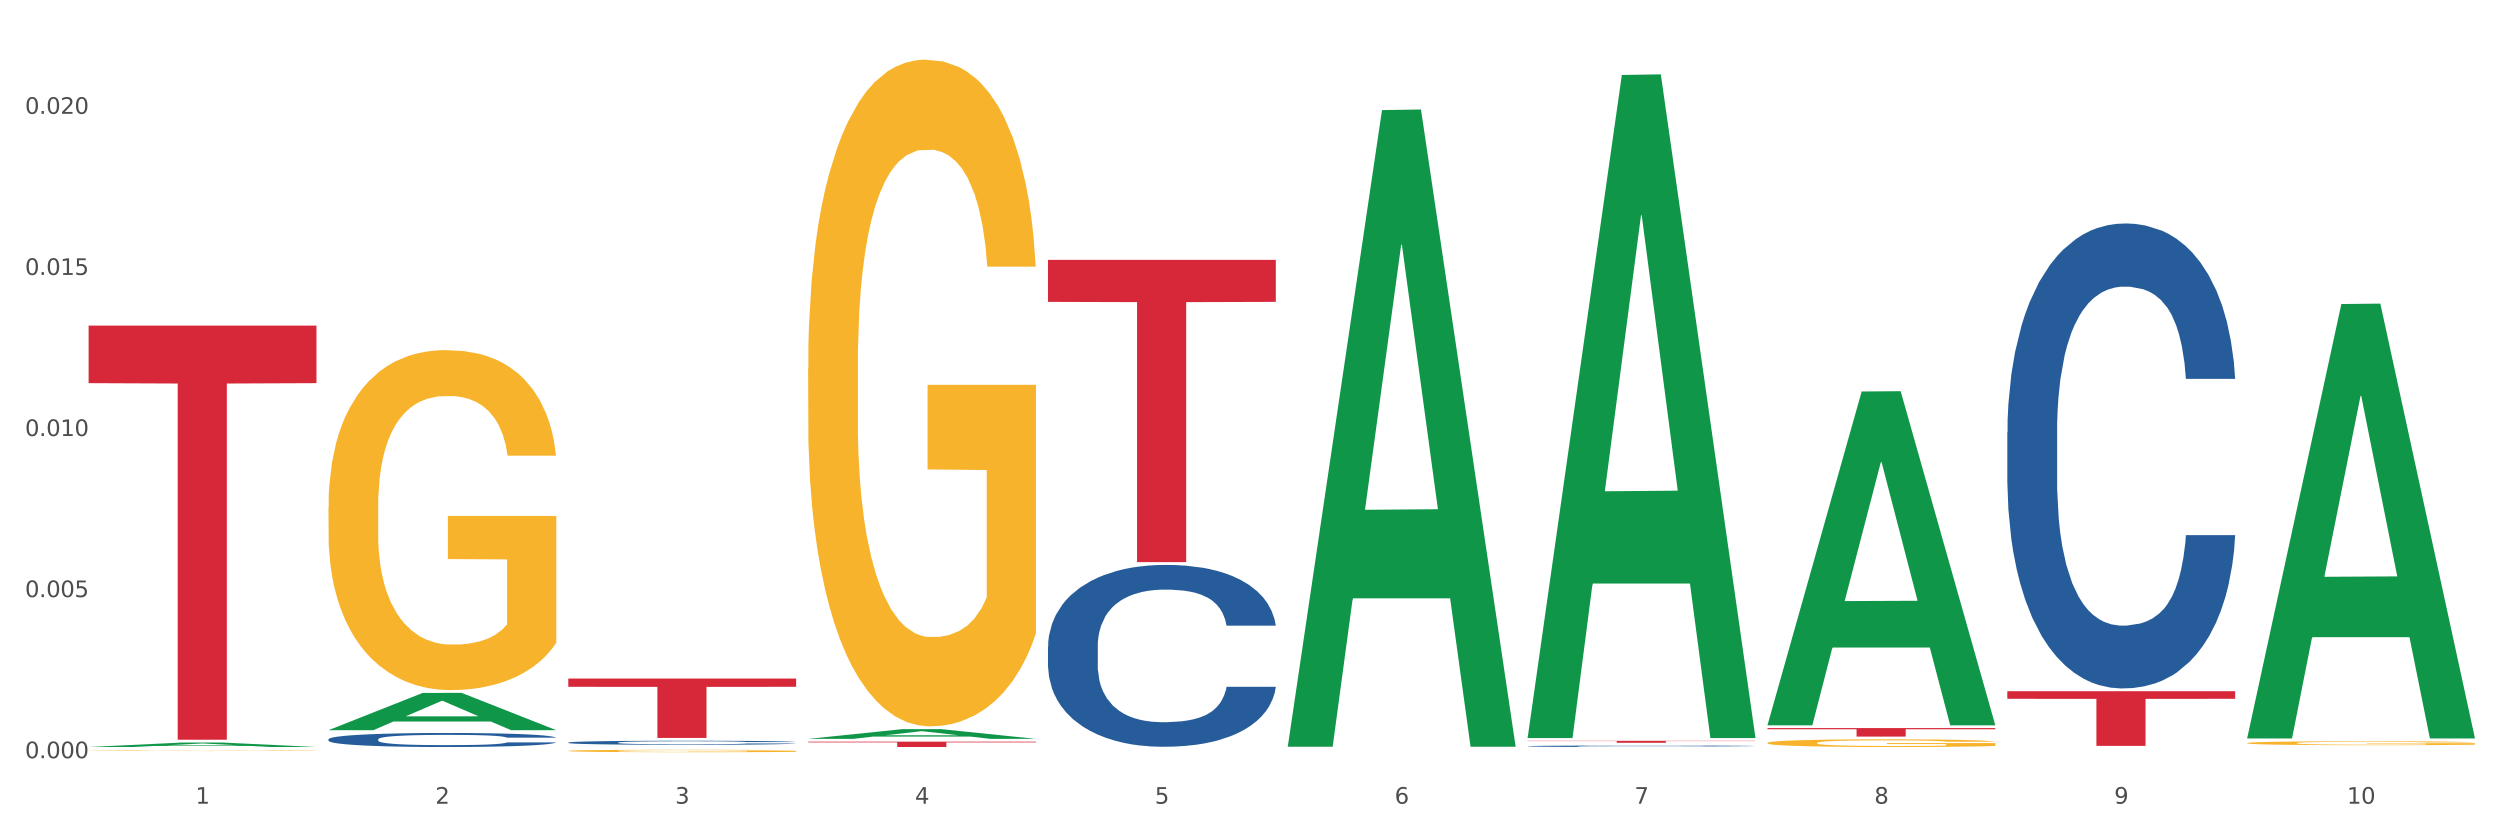 <?xml version="1.0" encoding="utf-8" standalone="no"?>
<!DOCTYPE svg PUBLIC "-//W3C//DTD SVG 1.1//EN"
  "http://www.w3.org/Graphics/SVG/1.1/DTD/svg11.dtd">
<svg xmlns:xlink="http://www.w3.org/1999/xlink" width="1080pt" height="360pt" viewBox="0 0 1080 360" xmlns="http://www.w3.org/2000/svg" version="1.1">
 <rect x="0" y="0" width="1080" height="360" fill="#333333" stroke="none"/>
 <defs>
  <style type="text/css">*{stroke-linejoin: round; stroke-linecap: butt}</style>
 </defs>
 <g id="figure_1">
  <g id="patch_1">
   <path d="M 0 360 
L 1080 360 
L 1080 0 
L 0 0 
z
" style="fill: #ffffff; stroke: #ffffff; stroke-linejoin: miter"/>
  </g>
  <g id="axes_1">
   <g id="matplotlib.axis_1">
    <g id="xtick_1">
     <g id="text_1">
      <!-- 1 -->
      <g style="fill: #4d4d4d" transform="translate(84.444 347.204) scale(0.096 -0.096)">
       <defs>
        <path id="DejaVuSans-31" d="M 794 531 
L 1825 531 
L 1825 4091 
L 703 3866 
L 703 4441 
L 1819 4666 
L 2450 4666 
L 2450 531 
L 3481 531 
L 3481 0 
L 794 0 
L 794 531 
z
" transform="scale(0.016)"/>
       </defs>
       <use xlink:href="#DejaVuSans-31"/>
      </g>
     </g>
    </g>
    <g id="xtick_2">
     <g id="text_2">
      <!-- 2 -->
      <g style="fill: #4d4d4d" transform="translate(188.053 347.204) scale(0.096 -0.096)">
       <defs>
        <path id="DejaVuSans-32" d="M 1228 531 
L 3431 531 
L 3431 0 
L 469 0 
L 469 531 
Q 828 903 1448 1529 
Q 2069 2156 2228 2338 
Q 2531 2678 2651 2914 
Q 2772 3150 2772 3378 
Q 2772 3750 2511 3984 
Q 2250 4219 1831 4219 
Q 1534 4219 1204 4116 
Q 875 4013 500 3803 
L 500 4441 
Q 881 4594 1212 4672 
Q 1544 4750 1819 4750 
Q 2544 4750 2975 4387 
Q 3406 4025 3406 3419 
Q 3406 3131 3298 2873 
Q 3191 2616 2906 2266 
Q 2828 2175 2409 1742 
Q 1991 1309 1228 531 
z
" transform="scale(0.016)"/>
       </defs>
       <use xlink:href="#DejaVuSans-32"/>
      </g>
     </g>
    </g>
    <g id="xtick_3">
     <g id="text_3">
      <!-- 3 -->
      <g style="fill: #4d4d4d" transform="translate(291.663 347.204) scale(0.096 -0.096)">
       <defs>
        <path id="DejaVuSans-33" d="M 2597 2516 
Q 3050 2419 3304 2112 
Q 3559 1806 3559 1356 
Q 3559 666 3084 287 
Q 2609 -91 1734 -91 
Q 1441 -91 1130 -33 
Q 819 25 488 141 
L 488 750 
Q 750 597 1062 519 
Q 1375 441 1716 441 
Q 2309 441 2620 675 
Q 2931 909 2931 1356 
Q 2931 1769 2642 2001 
Q 2353 2234 1838 2234 
L 1294 2234 
L 1294 2753 
L 1863 2753 
Q 2328 2753 2575 2939 
Q 2822 3125 2822 3475 
Q 2822 3834 2567 4026 
Q 2313 4219 1838 4219 
Q 1578 4219 1281 4162 
Q 984 4106 628 3988 
L 628 4550 
Q 988 4650 1302 4700 
Q 1616 4750 1894 4750 
Q 2613 4750 3031 4423 
Q 3450 4097 3450 3541 
Q 3450 3153 3228 2886 
Q 3006 2619 2597 2516 
z
" transform="scale(0.016)"/>
       </defs>
       <use xlink:href="#DejaVuSans-33"/>
      </g>
     </g>
    </g>
    <g id="xtick_4">
     <g id="text_4">
      <!-- 4 -->
      <g style="fill: #4d4d4d" transform="translate(395.273 347.204) scale(0.096 -0.096)">
       <defs>
        <path id="DejaVuSans-34" d="M 2419 4116 
L 825 1625 
L 2419 1625 
L 2419 4116 
z
M 2253 4666 
L 3047 4666 
L 3047 1625 
L 3713 1625 
L 3713 1100 
L 3047 1100 
L 3047 0 
L 2419 0 
L 2419 1100 
L 313 1100 
L 313 1709 
L 2253 4666 
z
" transform="scale(0.016)"/>
       </defs>
       <use xlink:href="#DejaVuSans-34"/>
      </g>
     </g>
    </g>
    <g id="xtick_5">
     <g id="text_5">
      <!-- 5 -->
      <g style="fill: #4d4d4d" transform="translate(498.883 347.204) scale(0.096 -0.096)">
       <defs>
        <path id="DejaVuSans-35" d="M 691 4666 
L 3169 4666 
L 3169 4134 
L 1269 4134 
L 1269 2991 
Q 1406 3038 1543 3061 
Q 1681 3084 1819 3084 
Q 2600 3084 3056 2656 
Q 3513 2228 3513 1497 
Q 3513 744 3044 326 
Q 2575 -91 1722 -91 
Q 1428 -91 1123 -41 
Q 819 9 494 109 
L 494 744 
Q 775 591 1075 516 
Q 1375 441 1709 441 
Q 2250 441 2565 725 
Q 2881 1009 2881 1497 
Q 2881 1984 2565 2268 
Q 2250 2553 1709 2553 
Q 1456 2553 1204 2497 
Q 953 2441 691 2322 
L 691 4666 
z
" transform="scale(0.016)"/>
       </defs>
       <use xlink:href="#DejaVuSans-35"/>
      </g>
     </g>
    </g>
    <g id="xtick_6">
     <g id="text_6">
      <!-- 6 -->
      <g style="fill: #4d4d4d" transform="translate(602.492 347.204) scale(0.096 -0.096)">
       <defs>
        <path id="DejaVuSans-36" d="M 2113 2584 
Q 1688 2584 1439 2293 
Q 1191 2003 1191 1497 
Q 1191 994 1439 701 
Q 1688 409 2113 409 
Q 2538 409 2786 701 
Q 3034 994 3034 1497 
Q 3034 2003 2786 2293 
Q 2538 2584 2113 2584 
z
M 3366 4563 
L 3366 3988 
Q 3128 4100 2886 4159 
Q 2644 4219 2406 4219 
Q 1781 4219 1451 3797 
Q 1122 3375 1075 2522 
Q 1259 2794 1537 2939 
Q 1816 3084 2150 3084 
Q 2853 3084 3261 2657 
Q 3669 2231 3669 1497 
Q 3669 778 3244 343 
Q 2819 -91 2113 -91 
Q 1303 -91 875 529 
Q 447 1150 447 2328 
Q 447 3434 972 4092 
Q 1497 4750 2381 4750 
Q 2619 4750 2861 4703 
Q 3103 4656 3366 4563 
z
" transform="scale(0.016)"/>
       </defs>
       <use xlink:href="#DejaVuSans-36"/>
      </g>
     </g>
    </g>
    <g id="xtick_7">
     <g id="text_7">
      <!-- 7 -->
      <g style="fill: #4d4d4d" transform="translate(706.102 347.204) scale(0.096 -0.096)">
       <defs>
        <path id="DejaVuSans-37" d="M 525 4666 
L 3525 4666 
L 3525 4397 
L 1831 0 
L 1172 0 
L 2766 4134 
L 525 4134 
L 525 4666 
z
" transform="scale(0.016)"/>
       </defs>
       <use xlink:href="#DejaVuSans-37"/>
      </g>
     </g>
    </g>
    <g id="xtick_8">
     <g id="text_8">
      <!-- 8 -->
      <g style="fill: #4d4d4d" transform="translate(809.712 347.204) scale(0.096 -0.096)">
       <defs>
        <path id="DejaVuSans-38" d="M 2034 2216 
Q 1584 2216 1326 1975 
Q 1069 1734 1069 1313 
Q 1069 891 1326 650 
Q 1584 409 2034 409 
Q 2484 409 2743 651 
Q 3003 894 3003 1313 
Q 3003 1734 2745 1975 
Q 2488 2216 2034 2216 
z
M 1403 2484 
Q 997 2584 770 2862 
Q 544 3141 544 3541 
Q 544 4100 942 4425 
Q 1341 4750 2034 4750 
Q 2731 4750 3128 4425 
Q 3525 4100 3525 3541 
Q 3525 3141 3298 2862 
Q 3072 2584 2669 2484 
Q 3125 2378 3379 2068 
Q 3634 1759 3634 1313 
Q 3634 634 3220 271 
Q 2806 -91 2034 -91 
Q 1263 -91 848 271 
Q 434 634 434 1313 
Q 434 1759 690 2068 
Q 947 2378 1403 2484 
z
M 1172 3481 
Q 1172 3119 1398 2916 
Q 1625 2713 2034 2713 
Q 2441 2713 2670 2916 
Q 2900 3119 2900 3481 
Q 2900 3844 2670 4047 
Q 2441 4250 2034 4250 
Q 1625 4250 1398 4047 
Q 1172 3844 1172 3481 
z
" transform="scale(0.016)"/>
       </defs>
       <use xlink:href="#DejaVuSans-38"/>
      </g>
     </g>
    </g>
    <g id="xtick_9">
     <g id="text_9">
      <!-- 9 -->
      <g style="fill: #4d4d4d" transform="translate(913.322 347.204) scale(0.096 -0.096)">
       <defs>
        <path id="DejaVuSans-39" d="M 703 97 
L 703 672 
Q 941 559 1184 500 
Q 1428 441 1663 441 
Q 2288 441 2617 861 
Q 2947 1281 2994 2138 
Q 2813 1869 2534 1725 
Q 2256 1581 1919 1581 
Q 1219 1581 811 2004 
Q 403 2428 403 3163 
Q 403 3881 828 4315 
Q 1253 4750 1959 4750 
Q 2769 4750 3195 4129 
Q 3622 3509 3622 2328 
Q 3622 1225 3098 567 
Q 2575 -91 1691 -91 
Q 1453 -91 1209 -44 
Q 966 3 703 97 
z
M 1959 2075 
Q 2384 2075 2632 2365 
Q 2881 2656 2881 3163 
Q 2881 3666 2632 3958 
Q 2384 4250 1959 4250 
Q 1534 4250 1286 3958 
Q 1038 3666 1038 3163 
Q 1038 2656 1286 2365 
Q 1534 2075 1959 2075 
z
" transform="scale(0.016)"/>
       </defs>
       <use xlink:href="#DejaVuSans-39"/>
      </g>
     </g>
    </g>
    <g id="xtick_10">
     <g id="text_10">
      <!-- 10 -->
      <g style="fill: #4d4d4d" transform="translate(1013.877 347.204) scale(0.096 -0.096)">
       <defs>
        <path id="DejaVuSans-30" d="M 2034 4250 
Q 1547 4250 1301 3770 
Q 1056 3291 1056 2328 
Q 1056 1369 1301 889 
Q 1547 409 2034 409 
Q 2525 409 2770 889 
Q 3016 1369 3016 2328 
Q 3016 3291 2770 3770 
Q 2525 4250 2034 4250 
z
M 2034 4750 
Q 2819 4750 3233 4129 
Q 3647 3509 3647 2328 
Q 3647 1150 3233 529 
Q 2819 -91 2034 -91 
Q 1250 -91 836 529 
Q 422 1150 422 2328 
Q 422 3509 836 4129 
Q 1250 4750 2034 4750 
z
" transform="scale(0.016)"/>
       </defs>
       <use xlink:href="#DejaVuSans-31"/>
       <use xlink:href="#DejaVuSans-30" transform="translate(63.623 0)"/>
      </g>
     </g>
    </g>
    <g id="xtick_11"/>
    <g id="xtick_12"/>
    <g id="xtick_13"/>
    <g id="xtick_14"/>
    <g id="xtick_15"/>
    <g id="xtick_16"/>
    <g id="xtick_17"/>
    <g id="xtick_18"/>
    <g id="xtick_19"/>
   </g>
   <g id="matplotlib.axis_2">
    <g id="ytick_1">
     <g id="text_11">
      <!-- 0.000 -->
      <g style="fill: #4d4d4d" transform="translate(10.8 327.551) scale(0.096 -0.096)">
       <defs>
        <path id="DejaVuSans-2e" d="M 684 794 
L 1344 794 
L 1344 0 
L 684 0 
L 684 794 
z
" transform="scale(0.016)"/>
       </defs>
       <use xlink:href="#DejaVuSans-30"/>
       <use xlink:href="#DejaVuSans-2e" transform="translate(63.623 0)"/>
       <use xlink:href="#DejaVuSans-30" transform="translate(95.41 0)"/>
       <use xlink:href="#DejaVuSans-30" transform="translate(159.033 0)"/>
       <use xlink:href="#DejaVuSans-30" transform="translate(222.656 0)"/>
      </g>
     </g>
    </g>
    <g id="ytick_2">
     <g id="text_12">
      <!-- 0.005 -->
      <g style="fill: #4d4d4d" transform="translate(10.8 257.957) scale(0.096 -0.096)">
       <use xlink:href="#DejaVuSans-30"/>
       <use xlink:href="#DejaVuSans-2e" transform="translate(63.623 0)"/>
       <use xlink:href="#DejaVuSans-30" transform="translate(95.41 0)"/>
       <use xlink:href="#DejaVuSans-30" transform="translate(159.033 0)"/>
       <use xlink:href="#DejaVuSans-35" transform="translate(222.656 0)"/>
      </g>
     </g>
    </g>
    <g id="ytick_3">
     <g id="text_13">
      <!-- 0.010 -->
      <g style="fill: #4d4d4d" transform="translate(10.8 188.363) scale(0.096 -0.096)">
       <use xlink:href="#DejaVuSans-30"/>
       <use xlink:href="#DejaVuSans-2e" transform="translate(63.623 0)"/>
       <use xlink:href="#DejaVuSans-30" transform="translate(95.41 0)"/>
       <use xlink:href="#DejaVuSans-31" transform="translate(159.033 0)"/>
       <use xlink:href="#DejaVuSans-30" transform="translate(222.656 0)"/>
      </g>
     </g>
    </g>
    <g id="ytick_4">
     <g id="text_14">
      <!-- 0.015 -->
      <g style="fill: #4d4d4d" transform="translate(10.8 118.769) scale(0.096 -0.096)">
       <use xlink:href="#DejaVuSans-30"/>
       <use xlink:href="#DejaVuSans-2e" transform="translate(63.623 0)"/>
       <use xlink:href="#DejaVuSans-30" transform="translate(95.41 0)"/>
       <use xlink:href="#DejaVuSans-31" transform="translate(159.033 0)"/>
       <use xlink:href="#DejaVuSans-35" transform="translate(222.656 0)"/>
      </g>
     </g>
    </g>
    <g id="ytick_5">
     <g id="text_15">
      <!-- 0.020 -->
      <g style="fill: #4d4d4d" transform="translate(10.8 49.176) scale(0.096 -0.096)">
       <use xlink:href="#DejaVuSans-30"/>
       <use xlink:href="#DejaVuSans-2e" transform="translate(63.623 0)"/>
       <use xlink:href="#DejaVuSans-30" transform="translate(95.41 0)"/>
       <use xlink:href="#DejaVuSans-32" transform="translate(159.033 0)"/>
       <use xlink:href="#DejaVuSans-30" transform="translate(222.656 0)"/>
      </g>
     </g>
    </g>
    <g id="ytick_6"/>
    <g id="ytick_7"/>
    <g id="ytick_8"/>
    <g id="ytick_9"/>
   </g>
   <g id="PolyCollection_1">
    <path d="M 38.283 322.707 
L 38.384 322.706 
L 78.974 320.765 
L 95.818 320.763 
L 136.712 322.711 
L 117.229 322.711 
L 108.401 322.257 
L 66.493 322.257 
L 66.188 322.265 
L 57.664 322.711 
L 38.283 322.711 
L 38.283 322.707 
L 71.769 321.987 
L 103.125 321.985 
L 87.599 321.178 
L 87.396 321.175 
L 87.193 321.18 
L 71.668 321.985 
L 71.769 321.987 
L 38.283 322.707 
z
" clip-path="url(#pc7294a4736)" style="fill: #109648"/>
    <path d="M 659.941 320.036 
L 758.371 320.036 
L 758.371 320.152 
L 719.652 320.153 
L 719.652 320.874 
L 698.427 320.874 
L 698.427 320.153 
L 659.941 320.152 
L 659.941 320.037 
L 659.941 320.036 
z
" clip-path="url(#pc7294a4736)" style="fill: #d62839"/>
    <path d="M 452.722 112.26 
L 551.151 112.26 
L 551.151 130.407 
L 512.433 130.529 
L 512.433 242.845 
L 491.207 242.845 
L 491.207 130.529 
L 452.722 130.407 
L 452.722 112.382 
L 452.722 112.26 
z
" clip-path="url(#pc7294a4736)" style="fill: #d62839"/>
    <path d="M 349.112 320.389 
L 447.542 320.389 
L 447.542 320.712 
L 408.823 320.714 
L 408.823 322.711 
L 387.598 322.711 
L 387.598 320.714 
L 349.112 320.712 
L 349.112 320.392 
L 349.112 320.389 
z
" clip-path="url(#pc7294a4736)" style="fill: #d62839"/>
    <path d="M 245.502 320.786 
L 245.619 320.784 
L 245.619 320.739 
L 245.968 320.678 
L 247.248 320.565 
L 248.877 320.48 
L 251.669 320.38 
L 253.181 320.338 
L 255.159 320.292 
L 259.231 320.216 
L 263.885 320.151 
L 267.143 320.116 
L 269.586 320.093 
L 275.055 320.053 
L 278.196 320.035 
L 281.454 320.021 
L 284.246 320.011 
L 288.9 320 
L 292.623 319.995 
L 296.928 319.994 
L 300.534 319.995 
L 305.305 320.002 
L 312.285 320.021 
L 314.961 320.032 
L 318.568 320.052 
L 322.291 320.077 
L 325.316 320.103 
L 328.807 320.14 
L 332.413 320.188 
L 335.904 320.25 
L 338.347 320.306 
L 340.325 320.366 
L 342.07 320.438 
L 343.35 320.517 
L 343.932 320.583 
L 322.64 320.583 
L 322.059 320.524 
L 320.895 320.459 
L 319.732 320.416 
L 318.452 320.38 
L 316.474 320.34 
L 314.729 320.314 
L 311.82 320.284 
L 309.144 320.264 
L 306.934 320.253 
L 304.258 320.243 
L 298.557 320.234 
L 294.484 320.234 
L 291.925 320.237 
L 288.783 320.245 
L 286.107 320.256 
L 282.966 320.275 
L 280.523 320.296 
L 278.08 320.324 
L 276.683 320.343 
L 274.589 320.379 
L 273.193 320.408 
L 271.331 320.457 
L 270.284 320.493 
L 268.423 320.585 
L 267.608 320.652 
L 267.259 320.699 
L 267.027 320.751 
L 267.027 321.002 
L 267.725 321.115 
L 268.306 321.163 
L 269.237 321.218 
L 270.982 321.289 
L 273.542 321.358 
L 276.218 321.408 
L 278.429 321.438 
L 280.523 321.461 
L 282.617 321.479 
L 285.177 321.495 
L 287.271 321.505 
L 290.412 321.514 
L 294.135 321.519 
L 297.044 321.519 
L 302.978 321.511 
L 305.654 321.503 
L 308.213 321.492 
L 311.006 321.474 
L 313.216 321.455 
L 314.496 321.44 
L 316.59 321.409 
L 318.219 321.377 
L 319.615 321.34 
L 320.546 321.308 
L 321.593 321.26 
L 322.408 321.205 
L 322.64 321.176 
L 343.932 321.176 
L 343.466 321.234 
L 342.652 321.29 
L 341.023 321.366 
L 339.743 321.409 
L 337.765 321.463 
L 335.671 321.508 
L 332.762 321.558 
L 330.087 321.595 
L 327.294 321.627 
L 324.269 321.656 
L 318.801 321.696 
L 316.823 321.707 
L 312.635 321.727 
L 309.377 321.738 
L 304.607 321.749 
L 299.72 321.756 
L 294.601 321.757 
L 290.063 321.754 
L 285.06 321.745 
L 281.919 321.735 
L 278.429 321.72 
L 274.356 321.698 
L 270.517 321.67 
L 266.91 321.638 
L 263.536 321.601 
L 260.395 321.559 
L 256.323 321.49 
L 253.298 321.422 
L 251.087 321.36 
L 249.575 321.306 
L 248.062 321.239 
L 247.248 321.192 
L 245.968 321.079 
L 245.502 320.975 
L 245.502 320.786 
z
" clip-path="url(#pc7294a4736)" style="fill: #255c99"/>
    <path d="M 38.283 140.654 
L 136.712 140.654 
L 136.712 165.518 
L 97.994 165.686 
L 97.994 319.57 
L 76.768 319.57 
L 76.768 165.686 
L 38.283 165.518 
L 38.283 140.822 
L 38.283 140.654 
z
" clip-path="url(#pc7294a4736)" style="fill: #d62839"/>
    <path d="M 970.771 321.011 
L 970.887 321.01 
L 970.887 320.953 
L 971.119 320.905 
L 972.281 320.788 
L 974.025 320.691 
L 975.303 320.64 
L 976.581 320.597 
L 978.092 320.555 
L 979.951 320.511 
L 983.321 320.447 
L 985.413 320.415 
L 987.97 320.38 
L 992.618 320.33 
L 995.988 320.302 
L 999.474 320.279 
L 1005.169 320.251 
L 1008.887 320.238 
L 1012.838 320.229 
L 1017.603 320.223 
L 1021.206 320.221 
L 1029.108 320.226 
L 1035.848 320.24 
L 1039.102 320.251 
L 1043.285 320.269 
L 1045.493 320.282 
L 1049.096 320.307 
L 1052.814 320.34 
L 1055.371 320.368 
L 1059.206 320.421 
L 1062.111 320.474 
L 1064.784 320.54 
L 1066.179 320.585 
L 1067.224 320.627 
L 1068.154 320.675 
L 1069.084 320.752 
L 1048.166 320.752 
L 1047.353 320.697 
L 1046.074 320.646 
L 1044.215 320.596 
L 1042.588 320.565 
L 1039.799 320.526 
L 1037.242 320.501 
L 1034.57 320.482 
L 1031.316 320.466 
L 1028.759 320.458 
L 1025.157 320.452 
L 1018.068 320.454 
L 1013.303 320.466 
L 1010.049 320.482 
L 1007.958 320.496 
L 1006.098 320.511 
L 1004.007 320.533 
L 1001.566 320.566 
L 999.823 320.596 
L 998.08 320.633 
L 996.685 320.671 
L 995.407 320.715 
L 994.361 320.761 
L 993.548 320.81 
L 992.851 320.869 
L 992.269 320.968 
L 992.269 321.181 
L 992.502 321.23 
L 993.083 321.294 
L 993.78 321.342 
L 994.942 321.4 
L 995.988 321.439 
L 997.964 321.495 
L 1000.172 321.542 
L 1001.915 321.572 
L 1003.658 321.597 
L 1006.679 321.631 
L 1010.049 321.659 
L 1012.955 321.677 
L 1016.906 321.692 
L 1019.579 321.698 
L 1021.903 321.702 
L 1027.597 321.702 
L 1031.664 321.697 
L 1036.197 321.686 
L 1039.683 321.672 
L 1042.588 321.655 
L 1045.842 321.627 
L 1047.934 321.6 
L 1047.934 321.274 
L 1022.368 321.272 
L 1022.368 321.055 
L 1069.2 321.055 
L 1069.2 321.692 
L 1067.224 321.725 
L 1065.016 321.755 
L 1062.692 321.781 
L 1059.206 321.814 
L 1055.022 321.845 
L 1051.304 321.867 
L 1047.353 321.886 
L 1042.704 321.903 
L 1036.661 321.919 
L 1032.943 321.925 
L 1028.294 321.93 
L 1022.832 321.931 
L 1018.068 321.928 
L 1013.42 321.92 
L 1008.539 321.906 
L 1003.774 321.886 
L 1000.172 321.866 
L 996.569 321.841 
L 992.734 321.808 
L 989.713 321.777 
L 987.389 321.748 
L 984.832 321.712 
L 982.043 321.666 
L 979.951 321.623 
L 978.092 321.58 
L 976.116 321.524 
L 974.722 321.475 
L 973.327 321.414 
L 972.514 321.369 
L 971.584 321.299 
L 970.887 321.2 
L 970.771 321.011 
z
" clip-path="url(#pc7294a4736)" style="fill: #f7b32b"/>
    <path d="M 763.551 314.53 
L 861.981 314.53 
L 861.981 315.04 
L 823.262 315.043 
L 823.262 318.199 
L 802.037 318.199 
L 802.037 315.043 
L 763.551 315.04 
L 763.551 314.533 
L 763.551 314.53 
z
" clip-path="url(#pc7294a4736)" style="fill: #d62839"/>
    <path d="M 763.551 320.926 
L 763.667 320.923 
L 763.667 320.813 
L 763.9 320.719 
L 765.062 320.492 
L 766.805 320.304 
L 768.083 320.204 
L 769.362 320.122 
L 770.872 320.04 
L 772.732 319.956 
L 776.102 319.831 
L 778.194 319.768 
L 780.75 319.701 
L 785.399 319.604 
L 788.769 319.549 
L 792.255 319.504 
L 797.949 319.449 
L 801.668 319.425 
L 805.619 319.407 
L 810.384 319.395 
L 813.986 319.392 
L 821.888 319.401 
L 828.628 319.428 
L 831.882 319.449 
L 836.066 319.486 
L 838.274 319.51 
L 841.876 319.558 
L 845.595 319.622 
L 848.152 319.677 
L 851.987 319.78 
L 854.892 319.883 
L 857.565 320.01 
L 858.959 320.098 
L 860.005 320.18 
L 860.935 320.274 
L 861.864 320.422 
L 840.947 320.422 
L 840.133 320.316 
L 838.855 320.216 
L 836.996 320.119 
L 835.369 320.059 
L 832.58 319.983 
L 830.023 319.934 
L 827.35 319.898 
L 824.096 319.868 
L 821.54 319.853 
L 817.937 319.84 
L 810.848 319.843 
L 806.084 319.868 
L 802.83 319.898 
L 800.738 319.925 
L 798.879 319.956 
L 796.787 319.998 
L 794.347 320.062 
L 792.604 320.119 
L 790.86 320.192 
L 789.466 320.265 
L 788.188 320.35 
L 787.142 320.441 
L 786.328 320.535 
L 785.631 320.65 
L 785.05 320.841 
L 785.05 321.256 
L 785.282 321.35 
L 785.863 321.474 
L 786.561 321.568 
L 787.723 321.68 
L 788.769 321.756 
L 790.744 321.865 
L 792.952 321.956 
L 794.695 322.014 
L 796.438 322.062 
L 799.46 322.129 
L 802.83 322.184 
L 805.735 322.217 
L 809.686 322.247 
L 812.359 322.259 
L 814.683 322.265 
L 820.378 322.265 
L 824.445 322.256 
L 828.977 322.235 
L 832.463 322.208 
L 835.369 322.175 
L 838.622 322.12 
L 840.714 322.068 
L 840.714 321.435 
L 815.148 321.432 
L 815.148 321.01 
L 861.981 321.01 
L 861.981 322.247 
L 860.005 322.311 
L 857.797 322.369 
L 855.473 322.42 
L 851.987 322.484 
L 847.803 322.544 
L 844.084 322.587 
L 840.133 322.623 
L 835.485 322.657 
L 829.442 322.687 
L 825.723 322.699 
L 821.075 322.708 
L 815.613 322.711 
L 810.848 322.705 
L 806.2 322.69 
L 801.319 322.663 
L 796.555 322.623 
L 792.952 322.584 
L 789.35 322.535 
L 785.515 322.472 
L 782.493 322.411 
L 780.169 322.356 
L 777.613 322.287 
L 774.824 322.196 
L 772.732 322.114 
L 770.872 322.029 
L 768.897 321.92 
L 767.502 321.826 
L 766.108 321.708 
L 765.294 321.62 
L 764.365 321.483 
L 763.667 321.292 
L 763.551 320.926 
z
" clip-path="url(#pc7294a4736)" style="fill: #f7b32b"/>
    <path d="M 245.502 324.387 
L 245.619 324.386 
L 245.619 324.352 
L 245.851 324.322 
L 247.013 324.25 
L 248.756 324.191 
L 250.035 324.16 
L 251.313 324.134 
L 252.824 324.108 
L 254.683 324.081 
L 258.053 324.042 
L 260.145 324.022 
L 262.701 324.001 
L 267.35 323.971 
L 270.72 323.953 
L 274.206 323.939 
L 279.9 323.922 
L 283.619 323.914 
L 287.57 323.908 
L 292.335 323.905 
L 295.937 323.904 
L 303.84 323.907 
L 310.58 323.915 
L 313.834 323.922 
L 318.017 323.933 
L 320.225 323.941 
L 323.828 323.956 
L 327.546 323.976 
L 330.103 323.993 
L 333.938 324.026 
L 336.843 324.058 
L 339.516 324.099 
L 340.91 324.126 
L 341.956 324.152 
L 342.886 324.182 
L 343.816 324.228 
L 322.898 324.228 
L 322.084 324.195 
L 320.806 324.163 
L 318.947 324.133 
L 317.32 324.114 
L 314.531 324.09 
L 311.974 324.075 
L 309.301 324.063 
L 306.048 324.054 
L 303.491 324.049 
L 299.888 324.045 
L 292.8 324.046 
L 288.035 324.054 
L 284.781 324.063 
L 282.689 324.072 
L 280.83 324.081 
L 278.738 324.095 
L 276.298 324.115 
L 274.555 324.133 
L 272.812 324.156 
L 271.417 324.179 
L 270.139 324.205 
L 269.093 324.234 
L 268.28 324.264 
L 267.582 324.3 
L 267.001 324.36 
L 267.001 324.491 
L 267.234 324.521 
L 267.815 324.56 
L 268.512 324.589 
L 269.674 324.625 
L 270.72 324.649 
L 272.695 324.683 
L 274.903 324.712 
L 276.647 324.73 
L 278.39 324.745 
L 281.411 324.766 
L 284.781 324.783 
L 287.686 324.794 
L 291.638 324.803 
L 294.31 324.807 
L 296.635 324.809 
L 302.329 324.809 
L 306.396 324.806 
L 310.928 324.8 
L 314.415 324.791 
L 317.32 324.78 
L 320.574 324.763 
L 322.665 324.747 
L 322.665 324.547 
L 297.099 324.546 
L 297.099 324.414 
L 343.932 324.414 
L 343.932 324.803 
L 341.956 324.823 
L 339.748 324.842 
L 337.424 324.858 
L 333.938 324.878 
L 329.754 324.897 
L 326.036 324.91 
L 322.084 324.922 
L 317.436 324.932 
L 311.393 324.942 
L 307.674 324.946 
L 303.026 324.949 
L 297.564 324.95 
L 292.8 324.948 
L 288.151 324.943 
L 283.271 324.934 
L 278.506 324.922 
L 274.903 324.909 
L 271.301 324.894 
L 267.466 324.874 
L 264.445 324.855 
L 262.12 324.838 
L 259.564 324.816 
L 256.775 324.787 
L 254.683 324.761 
L 252.824 324.735 
L 250.848 324.7 
L 249.454 324.671 
L 248.059 324.633 
L 247.246 324.606 
L 246.316 324.563 
L 245.619 324.503 
L 245.502 324.387 
z
" clip-path="url(#pc7294a4736)" style="fill: #f7b32b"/>
    <path d="M 141.893 219.121 
L 142.009 218.986 
L 142.009 214.157 
L 142.241 209.999 
L 143.403 199.938 
L 145.147 191.62 
L 146.425 187.194 
L 147.703 183.572 
L 149.214 179.95 
L 151.073 176.193 
L 154.443 170.693 
L 156.535 167.876 
L 159.092 164.925 
L 163.74 160.632 
L 167.11 158.218 
L 170.596 156.206 
L 176.291 153.791 
L 180.009 152.718 
L 183.961 151.913 
L 188.725 151.376 
L 192.328 151.242 
L 200.23 151.644 
L 206.97 152.852 
L 210.224 153.791 
L 214.407 155.401 
L 216.615 156.474 
L 220.218 158.62 
L 223.937 161.437 
L 226.493 163.852 
L 230.328 168.413 
L 233.233 172.974 
L 235.906 178.608 
L 237.301 182.498 
L 238.346 186.12 
L 239.276 190.279 
L 240.206 196.852 
L 219.288 196.852 
L 218.475 192.157 
L 217.196 187.73 
L 215.337 183.437 
L 213.71 180.754 
L 210.921 177.401 
L 208.364 175.254 
L 205.692 173.645 
L 202.438 172.303 
L 199.881 171.632 
L 196.279 171.096 
L 189.19 171.23 
L 184.425 172.303 
L 181.171 173.645 
L 179.08 174.852 
L 177.22 176.193 
L 175.129 178.072 
L 172.688 180.889 
L 170.945 183.437 
L 169.202 186.657 
L 167.807 189.876 
L 166.529 193.633 
L 165.483 197.657 
L 164.67 201.816 
L 163.973 206.913 
L 163.391 215.364 
L 163.391 233.743 
L 163.624 237.901 
L 164.205 243.401 
L 164.902 247.56 
L 166.064 252.523 
L 167.11 255.877 
L 169.086 260.706 
L 171.294 264.731 
L 173.037 267.279 
L 174.78 269.426 
L 177.801 272.377 
L 181.171 274.792 
L 184.077 276.267 
L 188.028 277.609 
L 190.701 278.145 
L 193.025 278.414 
L 198.719 278.414 
L 202.786 278.011 
L 207.319 277.072 
L 210.805 275.865 
L 213.71 274.389 
L 216.964 271.975 
L 219.056 269.694 
L 219.056 241.657 
L 193.49 241.523 
L 193.49 222.877 
L 240.322 222.877 
L 240.322 277.609 
L 238.346 280.426 
L 236.138 282.975 
L 233.814 285.255 
L 230.328 288.072 
L 226.144 290.755 
L 222.426 292.633 
L 218.475 294.243 
L 213.826 295.719 
L 207.783 297.06 
L 204.065 297.597 
L 199.416 297.999 
L 193.955 298.133 
L 189.19 297.865 
L 184.542 297.194 
L 179.661 295.987 
L 174.896 294.243 
L 171.294 292.499 
L 167.691 290.353 
L 163.856 287.536 
L 160.835 284.853 
L 158.511 282.438 
L 155.954 279.353 
L 153.165 275.328 
L 151.073 271.706 
L 149.214 267.95 
L 147.238 263.121 
L 145.844 258.962 
L 144.449 253.731 
L 143.636 249.84 
L 142.706 243.804 
L 142.009 235.352 
L 141.893 219.121 
z
" clip-path="url(#pc7294a4736)" style="fill: #f7b32b"/>
    <path d="M 38.283 324.321 
L 38.399 324.32 
L 38.399 324.313 
L 38.632 324.306 
L 39.794 324.29 
L 41.537 324.277 
L 42.815 324.27 
L 44.093 324.264 
L 45.604 324.258 
L 47.464 324.252 
L 50.834 324.243 
L 52.925 324.239 
L 55.482 324.234 
L 60.13 324.227 
L 63.5 324.224 
L 66.987 324.22 
L 72.681 324.216 
L 76.4 324.215 
L 80.351 324.213 
L 85.115 324.213 
L 88.718 324.212 
L 96.62 324.213 
L 103.36 324.215 
L 106.614 324.216 
L 110.798 324.219 
L 113.006 324.221 
L 116.608 324.224 
L 120.327 324.229 
L 122.883 324.233 
L 126.718 324.24 
L 129.623 324.247 
L 132.296 324.256 
L 133.691 324.262 
L 134.737 324.268 
L 135.666 324.275 
L 136.596 324.285 
L 115.678 324.285 
L 114.865 324.278 
L 113.587 324.271 
L 111.727 324.264 
L 110.1 324.259 
L 107.311 324.254 
L 104.755 324.251 
L 102.082 324.248 
L 98.828 324.246 
L 96.271 324.245 
L 92.669 324.244 
L 85.58 324.244 
L 80.816 324.246 
L 77.562 324.248 
L 75.47 324.25 
L 73.611 324.252 
L 71.519 324.255 
L 69.078 324.26 
L 67.335 324.264 
L 65.592 324.269 
L 64.198 324.274 
L 62.919 324.28 
L 61.873 324.286 
L 61.06 324.293 
L 60.363 324.301 
L 59.782 324.315 
L 59.782 324.344 
L 60.014 324.351 
L 60.595 324.359 
L 61.292 324.366 
L 62.455 324.374 
L 63.5 324.379 
L 65.476 324.387 
L 67.684 324.393 
L 69.427 324.397 
L 71.17 324.401 
L 74.192 324.406 
L 77.562 324.409 
L 80.467 324.412 
L 84.418 324.414 
L 87.091 324.415 
L 89.415 324.415 
L 95.109 324.415 
L 99.177 324.415 
L 103.709 324.413 
L 107.195 324.411 
L 110.1 324.409 
L 113.354 324.405 
L 115.446 324.401 
L 115.446 324.357 
L 89.88 324.356 
L 89.88 324.327 
L 136.712 324.327 
L 136.712 324.414 
L 134.737 324.418 
L 132.529 324.423 
L 130.205 324.426 
L 126.718 324.431 
L 122.535 324.435 
L 118.816 324.438 
L 114.865 324.441 
L 110.217 324.443 
L 104.174 324.445 
L 100.455 324.446 
L 95.807 324.446 
L 90.345 324.447 
L 85.58 324.446 
L 80.932 324.445 
L 76.051 324.443 
L 71.286 324.441 
L 67.684 324.438 
L 64.081 324.434 
L 60.247 324.43 
L 57.225 324.426 
L 54.901 324.422 
L 52.344 324.417 
L 49.555 324.41 
L 47.464 324.405 
L 45.604 324.399 
L 43.629 324.391 
L 42.234 324.384 
L 40.84 324.376 
L 40.026 324.37 
L 39.096 324.36 
L 38.399 324.347 
L 38.283 324.321 
z
" clip-path="url(#pc7294a4736)" style="fill: #f7b32b"/>
    <path d="M 867.161 186.791 
L 867.277 186.608 
L 867.277 181.471 
L 867.626 174.499 
L 868.906 161.657 
L 870.535 151.933 
L 873.327 140.559 
L 874.84 135.789 
L 876.818 130.469 
L 880.89 121.846 
L 885.544 114.507 
L 888.801 110.471 
L 891.245 107.903 
L 896.713 103.316 
L 899.854 101.298 
L 903.112 99.647 
L 905.904 98.546 
L 910.558 97.262 
L 914.281 96.712 
L 918.586 96.528 
L 922.193 96.712 
L 926.963 97.446 
L 933.944 99.647 
L 936.62 100.931 
L 940.227 103.133 
L 943.95 106.068 
L 946.975 109.004 
L 950.465 113.223 
L 954.072 118.727 
L 957.562 125.699 
L 960.006 132.12 
L 961.984 138.908 
L 963.729 147.163 
L 965.009 156.153 
L 965.59 163.675 
L 944.299 163.675 
L 943.717 156.887 
L 942.554 149.548 
L 941.39 144.595 
L 940.11 140.559 
L 938.132 135.972 
L 936.387 133.037 
L 933.479 129.551 
L 930.803 127.35 
L 928.592 126.065 
L 925.916 124.965 
L 920.215 123.864 
L 916.143 123.864 
L 913.583 124.231 
L 910.442 125.148 
L 907.766 126.432 
L 904.625 128.634 
L 902.181 131.019 
L 899.738 134.138 
L 898.342 136.339 
L 896.248 140.375 
L 894.851 143.678 
L 892.99 149.365 
L 891.943 153.401 
L 890.081 163.858 
L 889.267 171.564 
L 888.918 176.884 
L 888.685 182.755 
L 888.685 211.375 
L 889.383 224.217 
L 889.965 229.721 
L 890.896 235.959 
L 892.641 244.031 
L 895.201 251.92 
L 897.877 257.607 
L 900.087 261.093 
L 902.181 263.661 
L 904.276 265.679 
L 906.835 267.514 
L 908.929 268.615 
L 912.071 269.715 
L 915.794 270.266 
L 918.703 270.266 
L 924.636 269.349 
L 927.312 268.431 
L 929.872 267.147 
L 932.664 265.129 
L 934.875 262.927 
L 936.155 261.276 
L 938.249 257.79 
L 939.878 254.121 
L 941.274 249.902 
L 942.205 246.232 
L 943.252 240.729 
L 944.066 234.491 
L 944.299 231.189 
L 965.59 231.189 
L 965.125 237.793 
L 964.31 244.214 
L 962.682 252.837 
L 961.402 257.79 
L 959.424 263.845 
L 957.33 268.982 
L 954.421 274.669 
L 951.745 278.889 
L 948.953 282.558 
L 945.928 285.86 
L 940.459 290.447 
L 938.481 291.731 
L 934.293 293.932 
L 931.035 295.217 
L 926.265 296.501 
L 921.379 297.235 
L 916.259 297.418 
L 911.722 297.051 
L 906.719 295.95 
L 903.577 294.85 
L 900.087 293.198 
L 896.015 290.63 
L 892.176 287.511 
L 888.569 283.842 
L 885.195 279.622 
L 882.053 274.852 
L 877.981 266.964 
L 874.956 259.258 
L 872.746 252.103 
L 871.233 246.049 
L 869.721 238.344 
L 868.906 233.023 
L 867.626 220.181 
L 867.161 208.256 
L 867.161 186.791 
z
" clip-path="url(#pc7294a4736)" style="fill: #255c99"/>
    <path d="M 659.941 322.356 
L 660.058 322.355 
L 660.058 322.339 
L 660.407 322.317 
L 661.687 322.275 
L 663.316 322.244 
L 666.108 322.208 
L 667.62 322.192 
L 669.598 322.175 
L 673.67 322.148 
L 678.324 322.124 
L 681.582 322.111 
L 684.025 322.103 
L 689.494 322.088 
L 692.635 322.082 
L 695.893 322.076 
L 698.685 322.073 
L 703.339 322.069 
L 707.062 322.067 
L 711.367 322.066 
L 714.973 322.067 
L 719.744 322.069 
L 726.724 322.076 
L 729.4 322.08 
L 733.007 322.087 
L 736.73 322.097 
L 739.755 322.106 
L 743.246 322.12 
L 746.852 322.138 
L 750.343 322.16 
L 752.786 322.181 
L 754.764 322.202 
L 756.509 322.229 
L 757.789 322.258 
L 758.371 322.282 
L 737.079 322.282 
L 736.498 322.26 
L 735.334 322.236 
L 734.171 322.221 
L 732.891 322.208 
L 730.913 322.193 
L 729.168 322.183 
L 726.259 322.172 
L 723.583 322.165 
L 721.373 322.161 
L 718.697 322.158 
L 712.996 322.154 
L 708.923 322.154 
L 706.364 322.155 
L 703.222 322.158 
L 700.546 322.162 
L 697.405 322.169 
L 694.962 322.177 
L 692.519 322.187 
L 691.122 322.194 
L 689.028 322.207 
L 687.632 322.218 
L 685.77 322.236 
L 684.723 322.249 
L 682.862 322.282 
L 682.047 322.307 
L 681.698 322.324 
L 681.466 322.343 
L 681.466 322.435 
L 682.164 322.476 
L 682.745 322.494 
L 683.676 322.514 
L 685.421 322.54 
L 687.981 322.565 
L 690.657 322.583 
L 692.868 322.594 
L 694.962 322.603 
L 697.056 322.609 
L 699.616 322.615 
L 701.71 322.619 
L 704.851 322.622 
L 708.574 322.624 
L 711.483 322.624 
L 717.417 322.621 
L 720.093 322.618 
L 722.652 322.614 
L 725.445 322.607 
L 727.655 322.6 
L 728.935 322.595 
L 731.029 322.584 
L 732.658 322.572 
L 734.054 322.559 
L 734.985 322.547 
L 736.032 322.529 
L 736.847 322.509 
L 737.079 322.499 
L 758.371 322.499 
L 757.905 322.52 
L 757.091 322.54 
L 755.462 322.568 
L 754.182 322.584 
L 752.204 322.603 
L 750.11 322.62 
L 747.201 322.638 
L 744.526 322.652 
L 741.733 322.663 
L 738.708 322.674 
L 733.24 322.689 
L 731.262 322.693 
L 727.074 322.7 
L 723.816 322.704 
L 719.046 322.708 
L 714.159 322.71 
L 709.04 322.711 
L 704.502 322.71 
L 699.499 322.706 
L 696.358 322.703 
L 692.868 322.698 
L 688.795 322.689 
L 684.956 322.679 
L 681.349 322.668 
L 677.975 322.654 
L 674.834 322.639 
L 670.762 322.613 
L 667.737 322.589 
L 665.526 322.566 
L 664.014 322.546 
L 662.501 322.521 
L 661.687 322.504 
L 660.407 322.463 
L 659.941 322.425 
L 659.941 322.356 
z
" clip-path="url(#pc7294a4736)" style="fill: #255c99"/>
    <path d="M 452.722 279.34 
L 452.838 279.269 
L 452.838 277.26 
L 453.187 274.533 
L 454.467 269.51 
L 456.096 265.707 
L 458.888 261.258 
L 460.401 259.393 
L 462.379 257.312 
L 466.451 253.94 
L 471.105 251.069 
L 474.362 249.491 
L 476.806 248.486 
L 482.274 246.693 
L 485.415 245.903 
L 488.673 245.257 
L 491.465 244.827 
L 496.119 244.325 
L 499.842 244.109 
L 504.147 244.038 
L 507.754 244.109 
L 512.524 244.396 
L 519.505 245.257 
L 522.181 245.76 
L 525.788 246.621 
L 529.511 247.769 
L 532.536 248.917 
L 536.026 250.567 
L 539.633 252.72 
L 543.123 255.446 
L 545.567 257.958 
L 547.545 260.613 
L 549.29 263.842 
L 550.57 267.358 
L 551.151 270.299 
L 529.86 270.299 
L 529.278 267.645 
L 528.115 264.774 
L 526.951 262.837 
L 525.671 261.258 
L 523.693 259.465 
L 521.948 258.317 
L 519.04 256.953 
L 516.364 256.092 
L 514.153 255.59 
L 511.477 255.159 
L 505.776 254.729 
L 501.704 254.729 
L 499.144 254.872 
L 496.003 255.231 
L 493.327 255.733 
L 490.186 256.595 
L 487.742 257.527 
L 485.299 258.747 
L 483.903 259.608 
L 481.809 261.187 
L 480.412 262.478 
L 478.551 264.703 
L 477.504 266.281 
L 475.642 270.371 
L 474.828 273.385 
L 474.479 275.466 
L 474.246 277.762 
L 474.246 288.955 
L 474.944 293.978 
L 475.526 296.131 
L 476.457 298.57 
L 478.202 301.727 
L 480.762 304.813 
L 483.438 307.037 
L 485.648 308.401 
L 487.742 309.405 
L 489.837 310.194 
L 492.396 310.912 
L 494.49 311.342 
L 497.632 311.773 
L 501.355 311.988 
L 504.264 311.988 
L 510.197 311.629 
L 512.873 311.271 
L 515.433 310.768 
L 518.225 309.979 
L 520.436 309.118 
L 521.716 308.472 
L 523.81 307.109 
L 525.439 305.674 
L 526.835 304.024 
L 527.766 302.589 
L 528.813 300.436 
L 529.627 297.996 
L 529.86 296.705 
L 551.151 296.705 
L 550.686 299.288 
L 549.871 301.799 
L 548.243 305.172 
L 546.963 307.109 
L 544.985 309.477 
L 542.891 311.486 
L 539.982 313.71 
L 537.306 315.361 
L 534.514 316.796 
L 531.489 318.087 
L 526.02 319.881 
L 524.042 320.383 
L 519.854 321.244 
L 516.596 321.747 
L 511.826 322.249 
L 506.94 322.536 
L 501.82 322.608 
L 497.283 322.464 
L 492.28 322.034 
L 489.138 321.603 
L 485.648 320.957 
L 481.576 319.953 
L 477.737 318.733 
L 474.13 317.298 
L 470.756 315.648 
L 467.614 313.782 
L 463.542 310.697 
L 460.517 307.683 
L 458.307 304.885 
L 456.794 302.517 
L 455.282 299.503 
L 454.467 297.422 
L 453.187 292.4 
L 452.722 287.736 
L 452.722 279.34 
z
" clip-path="url(#pc7294a4736)" style="fill: #255c99"/>
    <path d="M 349.112 158.859 
L 349.228 158.596 
L 349.228 149.127 
L 349.461 140.973 
L 350.623 121.244 
L 352.366 104.936 
L 353.644 96.255 
L 354.923 89.153 
L 356.433 82.051 
L 358.293 74.686 
L 361.663 63.901 
L 363.755 58.377 
L 366.311 52.59 
L 370.96 44.173 
L 374.33 39.438 
L 377.816 35.492 
L 383.51 30.757 
L 387.229 28.653 
L 391.18 27.075 
L 395.945 26.023 
L 399.547 25.759 
L 407.449 26.549 
L 414.189 28.916 
L 417.443 30.757 
L 421.627 33.914 
L 423.835 36.018 
L 427.437 40.227 
L 431.156 45.751 
L 433.713 50.486 
L 437.548 59.429 
L 440.453 68.373 
L 443.126 79.42 
L 444.52 87.049 
L 445.566 94.151 
L 446.496 102.305 
L 447.425 115.194 
L 426.508 115.194 
L 425.694 105.988 
L 424.416 97.307 
L 422.557 88.89 
L 420.93 83.629 
L 418.141 77.053 
L 415.584 72.844 
L 412.911 69.688 
L 409.657 67.057 
L 407.101 65.742 
L 403.498 64.69 
L 396.409 64.953 
L 391.645 67.057 
L 388.391 69.688 
L 386.299 72.055 
L 384.44 74.686 
L 382.348 78.368 
L 379.908 83.892 
L 378.165 88.89 
L 376.421 95.203 
L 375.027 101.516 
L 373.749 108.881 
L 372.703 116.773 
L 371.889 124.927 
L 371.192 134.923 
L 370.611 151.494 
L 370.611 187.531 
L 370.843 195.686 
L 371.424 206.47 
L 372.122 214.625 
L 373.284 224.357 
L 374.33 230.933 
L 376.305 240.403 
L 378.513 248.294 
L 380.256 253.292 
L 381.999 257.501 
L 385.021 263.288 
L 388.391 268.023 
L 391.296 270.916 
L 395.247 273.546 
L 397.92 274.599 
L 400.244 275.125 
L 405.939 275.125 
L 410.006 274.336 
L 414.538 272.494 
L 418.024 270.127 
L 420.93 267.233 
L 424.183 262.499 
L 426.275 258.027 
L 426.275 203.051 
L 400.709 202.788 
L 400.709 166.225 
L 447.542 166.225 
L 447.542 273.546 
L 445.566 279.07 
L 443.358 284.068 
L 441.034 288.54 
L 437.548 294.064 
L 433.364 299.325 
L 429.645 303.007 
L 425.694 306.164 
L 421.046 309.057 
L 415.003 311.688 
L 411.284 312.74 
L 406.636 313.529 
L 401.174 313.792 
L 396.409 313.266 
L 391.761 311.951 
L 386.88 309.583 
L 382.116 306.164 
L 378.513 302.744 
L 374.911 298.536 
L 371.076 293.012 
L 368.054 287.751 
L 365.73 283.016 
L 363.174 276.966 
L 360.385 269.075 
L 358.293 261.973 
L 356.433 254.607 
L 354.458 245.138 
L 353.063 236.983 
L 351.669 226.725 
L 350.855 219.096 
L 349.926 207.259 
L 349.228 190.688 
L 349.112 158.859 
z
" clip-path="url(#pc7294a4736)" style="fill: #f7b32b"/>
    <path d="M 867.161 298.611 
L 965.59 298.611 
L 965.59 301.889 
L 926.872 301.912 
L 926.872 322.204 
L 905.646 322.204 
L 905.646 301.912 
L 867.161 301.889 
L 867.161 298.633 
L 867.161 298.611 
z
" clip-path="url(#pc7294a4736)" style="fill: #d62839"/>
    <path d="M 245.502 293.139 
L 343.932 293.139 
L 343.932 296.705 
L 305.213 296.729 
L 305.213 318.801 
L 283.988 318.801 
L 283.988 296.729 
L 245.502 296.705 
L 245.502 293.163 
L 245.502 293.139 
z
" clip-path="url(#pc7294a4736)" style="fill: #d62839"/>
    <path d="M 141.893 319.37 
L 142.009 319.364 
L 142.009 319.209 
L 142.358 318.998 
L 143.638 318.611 
L 145.267 318.317 
L 148.059 317.973 
L 149.572 317.829 
L 151.55 317.669 
L 155.622 317.408 
L 160.276 317.187 
L 163.533 317.065 
L 165.977 316.987 
L 171.445 316.848 
L 174.586 316.788 
L 177.844 316.738 
L 180.636 316.704 
L 185.29 316.666 
L 189.013 316.649 
L 193.318 316.643 
L 196.925 316.649 
L 201.695 316.671 
L 208.676 316.738 
L 211.352 316.776 
L 214.958 316.843 
L 218.682 316.932 
L 221.707 317.02 
L 225.197 317.148 
L 228.804 317.314 
L 232.294 317.525 
L 234.737 317.718 
L 236.715 317.923 
L 238.46 318.173 
L 239.74 318.444 
L 240.322 318.672 
L 219.031 318.672 
L 218.449 318.467 
L 217.285 318.245 
L 216.122 318.095 
L 214.842 317.973 
L 212.864 317.835 
L 211.119 317.746 
L 208.21 317.641 
L 205.534 317.574 
L 203.324 317.536 
L 200.648 317.502 
L 194.947 317.469 
L 190.875 317.469 
L 188.315 317.48 
L 185.174 317.508 
L 182.498 317.547 
L 179.356 317.613 
L 176.913 317.685 
L 174.47 317.779 
L 173.074 317.846 
L 170.979 317.968 
L 169.583 318.068 
L 167.722 318.239 
L 166.675 318.361 
L 164.813 318.677 
L 163.999 318.91 
L 163.65 319.071 
L 163.417 319.248 
L 163.417 320.112 
L 164.115 320.5 
L 164.697 320.666 
L 165.627 320.855 
L 167.373 321.099 
L 169.932 321.337 
L 172.608 321.509 
L 174.819 321.614 
L 176.913 321.692 
L 179.007 321.752 
L 181.567 321.808 
L 183.661 321.841 
L 186.803 321.874 
L 190.526 321.891 
L 193.434 321.891 
L 199.368 321.863 
L 202.044 321.836 
L 204.604 321.797 
L 207.396 321.736 
L 209.606 321.669 
L 210.886 321.619 
L 212.981 321.514 
L 214.609 321.403 
L 216.006 321.276 
L 216.936 321.165 
L 217.983 320.999 
L 218.798 320.81 
L 219.031 320.711 
L 240.322 320.711 
L 239.857 320.91 
L 239.042 321.104 
L 237.413 321.365 
L 236.134 321.514 
L 234.156 321.697 
L 232.061 321.852 
L 229.153 322.024 
L 226.477 322.151 
L 223.684 322.262 
L 220.659 322.362 
L 215.191 322.501 
L 213.213 322.539 
L 209.025 322.606 
L 205.767 322.645 
L 200.997 322.683 
L 196.11 322.706 
L 190.991 322.711 
L 186.454 322.7 
L 181.451 322.667 
L 178.309 322.634 
L 174.819 322.584 
L 170.747 322.506 
L 166.907 322.412 
L 163.301 322.301 
L 159.926 322.174 
L 156.785 322.03 
L 152.713 321.791 
L 149.688 321.559 
L 147.477 321.342 
L 145.965 321.16 
L 144.452 320.927 
L 143.638 320.766 
L 142.358 320.378 
L 141.893 320.018 
L 141.893 319.37 
z
" clip-path="url(#pc7294a4736)" style="fill: #255c99"/>
    <path d="M 970.771 318.676 
L 970.872 318.499 
L 1011.462 131.339 
L 1028.306 131.162 
L 1069.2 319.028 
L 1049.717 319.028 
L 1040.889 275.281 
L 998.98 275.281 
L 998.676 275.987 
L 990.152 319.028 
L 970.771 319.028 
L 970.771 318.676 
L 1004.257 249.174 
L 1035.612 248.998 
L 1020.087 171.205 
L 1019.884 170.852 
L 1019.681 171.381 
L 1004.156 248.998 
L 1004.257 249.174 
L 970.771 318.676 
z
" clip-path="url(#pc7294a4736)" style="fill: #109648"/>
    <path d="M 763.551 313.066 
L 763.653 312.931 
L 804.242 169.127 
L 821.087 168.991 
L 861.981 313.337 
L 842.498 313.337 
L 833.669 279.724 
L 791.761 279.724 
L 791.456 280.266 
L 782.933 313.337 
L 763.551 313.337 
L 763.551 313.066 
L 797.037 259.665 
L 828.393 259.529 
L 812.867 199.758 
L 812.664 199.487 
L 812.461 199.894 
L 796.936 259.529 
L 797.037 259.665 
L 763.551 313.066 
z
" clip-path="url(#pc7294a4736)" style="fill: #109648"/>
    <path d="M 659.941 318.305 
L 660.043 318.036 
L 700.632 32.388 
L 717.477 32.119 
L 758.371 318.843 
L 738.888 318.843 
L 730.06 252.076 
L 688.151 252.076 
L 687.847 253.152 
L 679.323 318.843 
L 659.941 318.843 
L 659.941 318.305 
L 693.428 212.23 
L 724.783 211.961 
L 709.258 93.233 
L 709.055 92.695 
L 708.852 93.502 
L 693.326 211.961 
L 693.428 212.23 
L 659.941 318.305 
z
" clip-path="url(#pc7294a4736)" style="fill: #109648"/>
    <path d="M 349.112 319.189 
L 349.214 319.185 
L 389.803 314.989 
L 406.648 314.985 
L 447.542 319.197 
L 428.059 319.197 
L 419.23 318.216 
L 377.322 318.216 
L 377.017 318.232 
L 368.494 319.197 
L 349.112 319.197 
L 349.112 319.189 
L 382.598 317.631 
L 413.954 317.627 
L 398.428 315.882 
L 398.225 315.875 
L 398.022 315.886 
L 382.497 317.627 
L 382.598 317.631 
L 349.112 319.189 
z
" clip-path="url(#pc7294a4736)" style="fill: #109648"/>
    <path d="M 141.893 315.421 
L 141.994 315.405 
L 182.584 299.341 
L 199.428 299.326 
L 240.322 315.451 
L 220.839 315.451 
L 212.011 311.696 
L 170.102 311.696 
L 169.798 311.757 
L 161.274 315.451 
L 141.893 315.451 
L 141.893 315.421 
L 175.379 309.455 
L 206.734 309.44 
L 191.209 302.763 
L 191.006 302.733 
L 190.803 302.778 
L 175.278 309.44 
L 175.379 309.455 
L 141.893 315.421 
z
" clip-path="url(#pc7294a4736)" style="fill: #109648"/>
    <path d="M 556.332 322.077 
L 556.433 321.818 
L 597.023 47.556 
L 613.867 47.297 
L 654.761 322.594 
L 635.278 322.594 
L 626.45 258.487 
L 584.541 258.487 
L 584.237 259.521 
L 575.713 322.594 
L 556.332 322.594 
L 556.332 322.077 
L 589.818 220.23 
L 621.173 219.972 
L 605.648 105.976 
L 605.445 105.459 
L 605.242 106.234 
L 589.717 219.972 
L 589.818 220.23 
L 556.332 322.077 
z
" clip-path="url(#pc7294a4736)" style="fill: #109648"/>
   </g>
  </g>
 </g>
 <defs>
  <clipPath id="pc7294a4736">
   <rect x="38.283" y="10.8" width="1030.917" height="329.109"/>
  </clipPath>
 </defs>
</svg>
